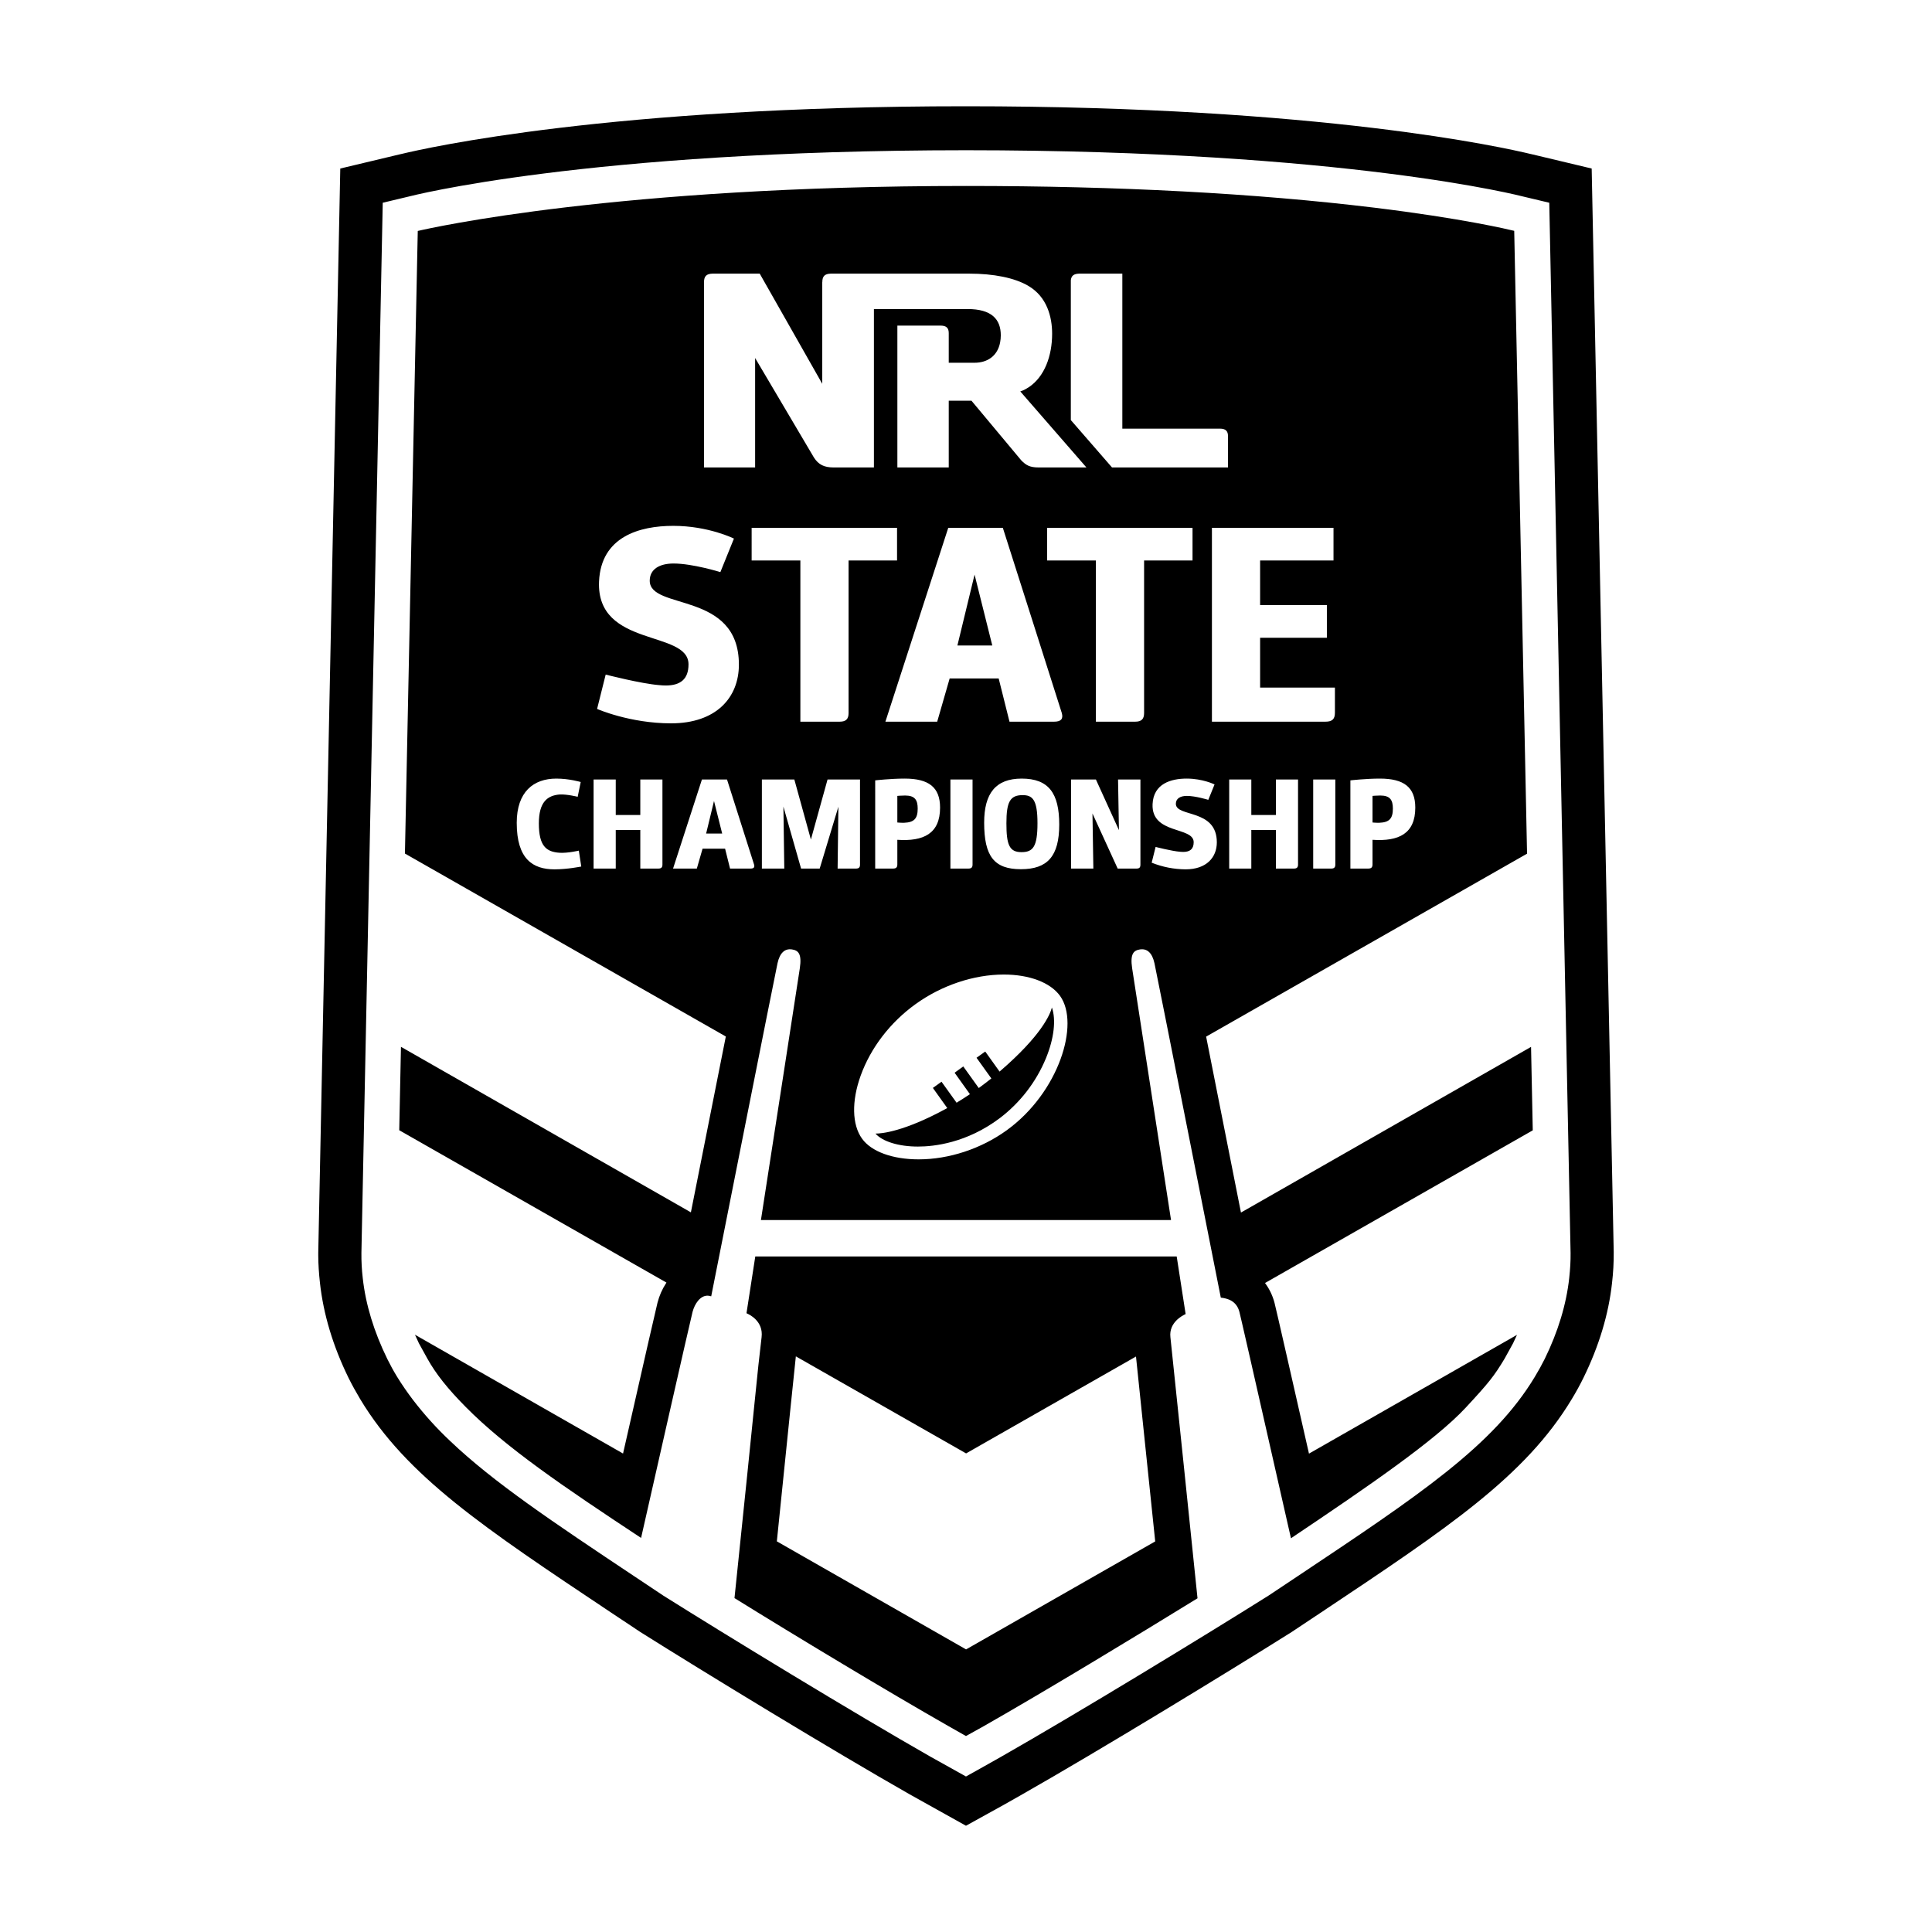 <svg xmlns="http://www.w3.org/2000/svg" clip-rule="evenodd" fill-rule="evenodd" stroke-linejoin="round" stroke-miterlimit="1.414" viewBox="0.0 0.0 100.0 100.0" width="316.228" height="316.228"><path d="m49.991 5.5c-18.402 0-27.894 2.152-29.208 2.468l-.132.03-3.038.725-1.14 56.117v.149c.003.445.031.905.087 1.406.177 1.623.675 3.282 1.483 4.93.175.352.372.71.603 1.097 2.403 3.988 6.376 6.637 12.961 11.029l1.549 1.03c3.279 2.063 9.941 6.126 13.91 8.383.227.13.992.554.992.554l1.941 1.082 1.972-1.091s.739-.415.956-.542c3.974-2.26 10.637-6.323 13.916-8.386l1.549-1.03c6.581-4.388 10.556-7.04 12.96-11.029.232-.383.43-.744.608-1.108.804-1.638 1.303-3.294 1.479-4.91.062-.528.091-1.059.087-1.592l-1.141-56.089-3.037-.725c-.044-.011-.088-.021-.133-.03-1.314-.316-10.806-2.468-29.208-2.468h-.016zm-.85 85.972s-.744-.41-.968-.539c-3.951-2.251-10.57-6.289-13.829-8.337l-1.504-1.002c-4.23-2.819-7.3-4.872-9.537-7.005-.701-.659-1.347-1.374-1.932-2.138-.29-.382-.563-.778-.816-1.187-.184-.3-.353-.61-.509-.926-.692-1.414-1.121-2.821-1.27-4.187-.051-.429-.073-.862-.069-1.294l1.104-54.363 1.359-.324s9.111-2.388 28.829-2.394c19.72.006 28.829 2.394 28.829 2.394l1.362.324 1.103 54.363c.005.399-.019.825-.071 1.297-.15 1.363-.576 2.77-1.264 4.176-.151.305-.32.61-.518.938-2.146 3.562-5.963 6.108-12.287 10.325l-1.498.998c-3.256 2.047-9.876 6.083-13.832 8.336-.216.124-.942.531-.942.531l-.882.493zm-27.517-79.518-.022 1.029-.643 31.196 16.611 9.471-.007.027-1.792 9.02-.01.054-.047-.027-14.96-8.541-.089 4.317 13.831 7.886-.022.036c-.198.301-.347.64-.442 1.007-.067.255-.662 2.864-1.771 7.754l-.012.052-.046-.027-10.724-6.123c.072.164.139.31.204.443l.441.799c.435.781 1.046 1.552 1.983 2.498 2.079 2.103 5.074 4.138 9.076 6.778.453-2.006 2.547-11.249 2.664-11.7.11-.418.391-.84.774-.84.063 0 .127.012.191.035.195-.982 3.305-16.671 3.433-17.243.117-.529.373-.77.748-.713.332.051.515.23.407.969-.075.512-1.38 8.941-2.014 13.039h21.227c-.728-4.712-1.941-12.54-2.014-13.039-.108-.739.075-.918.407-.969.378-.056.632.184.749.713.128.576 3.279 16.528 3.434 17.31.349.039.813.164.963.738.052.201.552 2.371 2.633 11.563l.036.154c4.016-2.694 7.467-5.062 9.047-6.762 1.2-1.294 1.463-1.625 2.009-2.533l.44-.798c.064-.131.131-.275.202-.435l-10.766 6.147-.012-.051c-.762-3.361-1.688-7.435-1.773-7.759-.093-.354-.25-.689-.465-.986l-.026-.035 13.859-7.902-.089-4.319-15.015 8.574-.011-.055c-.542-2.743-1.243-6.285-1.786-9.022l-.007-.028 16.612-9.47-.664-32.238c-.287-.07-2.691-.645-7.247-1.2-6.133-.745-13.236-1.123-21.113-1.123-18.051 0-27.679 2.162-28.392 2.329zm33.802 9.789v-7.241c.027-.235.158-.329.426-.339h2.24v8.023h5.052c.296 0 .416.127.417.382v1.626h-6.004zm-12.866-7.135.003-.005c0-.312.129-.43.439-.44h7.166c1.249 0 2.354.212 3.073.642.953.569 1.217 1.596 1.217 2.47 0 1.143-.391 2.23-1.217 2.772-.218.145-.39.2-.431.213l3.423 3.935h-2.473c-.457 0-.653-.115-.9-.368-.133-.158-2.577-3.087-2.577-3.087h-1.176v3.455h-2.659v-7.342h2.236c.301 0 .423.126.423.386v1.537h1.331c.679 0 1.195-.358 1.328-1.05.023-.122.035-.246.035-.369 0-.833-.475-1.361-1.721-1.361h-4.846v8.199h-2.099c-.47-.003-.766-.14-1.003-.509l-3.047-5.156v5.665h-2.646v-9.587c0-.317.132-.435.442-.445h2.442l3.237 5.702zm-6.923 19.778c0-1.793-4.774-.845-4.631-4.286.101-2.323 2.093-2.882 3.842-2.882 1.821 0 3.14.659 3.14.659l-.702 1.735s-1.434-.445-2.423-.445c-.717 0-1.233.288-1.233.89 0 1.548 4.615.516 4.615 4.343 0 1.706-1.174 3.04-3.511 3.04-2.136 0-3.829-.746-3.829-.746l.445-1.778s1.836.473 2.767.545c.121.012.234.02.342.02.75-.001 1.178-.318 1.178-1.095zm27.092-7.067h6.293v1.691h-3.799v2.307h3.456v1.693h-3.456v2.58h3.872v1.305c0 .329-.145.459-.489.459h-5.877zm-8.529 0h7.525v1.691h-2.507v7.9c0 .314-.145.444-.459.444h-2.036v-8.344h-2.523zm-5.118 0h2.824s3.054 9.576 3.054 9.591c.086.314-.058.444-.401.444h-2.308l-.56-2.237h-2.537l-.645 2.237h-2.681zm-10.177 0h7.526v1.691h-2.509v7.9c0 .314-.143.444-.459.444h-2.036v-8.344h-2.522zm30.991 13.073s.796-.092 1.527-.092c1.245 0 1.832.448 1.832 1.502 0 1.35-.856 1.758-2.214 1.666v1.272c0 .158-.065.217-.224.217h-.921zm-8.111 3.201c0-.823-2.195-.388-2.128-1.969.046-1.067.961-1.324 1.764-1.324.838 0 1.444.303 1.444.303l-.324.797s-.658-.204-1.112-.204c-.33 0-.567.132-.567.408 0 .711 2.121.237 2.121 1.995 0 .785-.541 1.398-1.614 1.398-.603-.003-1.199-.12-1.758-.344l.203-.816s.843.218 1.272.251c.055.005.106.008.156.008.345 0 .543-.145.543-.503zm-10.845-1.014c0-1.516.598-2.279 1.943-2.279 1.396 0 1.943.757 1.943 2.378 0 1.647-.613 2.312-1.984 2.312-1.389 0-1.902-.672-1.902-2.411zm-5.64-2.187s.797-.092 1.527-.092c1.245 0 1.831.448 1.831 1.502 0 1.35-.856 1.758-2.212 1.666v1.272c0 .158-.066.217-.224.217h-.922zm-18.554 2.199c0-1.606.869-2.291 2.048-2.291.672 0 1.264.177 1.264.177l-.157.764s-.554-.137-.923-.119c-.644.047-1.087.39-1.087 1.497 0 1.165.376 1.475 1.075 1.52.408.027.994-.11.994-.11l.126.822s-.706.146-1.384.146c-1.121 0-1.956-.528-1.956-2.406zm41.225-2.245h1.145v4.407c0 .145-.064.204-.209.204h-.936zm-1.931 1.837v-1.837h1.146v4.407c0 .145-.066.204-.21.204h-.936v-1.996h-1.272v1.996h-1.145v-4.611h1.145v1.837zm-8.17-1.837h1.158v4.407c0 .152-.059.204-.203.204h-.974l-1.305-2.852.046 2.852h-1.153v-4.611h1.285l1.192 2.621zm-8.677 0h1.146v4.407c0 .145-.065.204-.211.204h-.935zm-6.359 0h1.68v4.407c0 .145-.059.204-.21.204h-.949l.04-3.201-.968 3.201h-.963l-.915-3.208.046 3.208h-1.16v-4.611h1.68l.857 3.108zm-6.502 0h1.298s1.402 4.399 1.402 4.407c.04.145-.026.204-.184.204h-1.061l-.256-1.028h-1.167l-.296 1.028h-1.231zm-3.19 1.837v-1.837h1.146v4.407c0 .145-.065.204-.211.204h-.935v-1.996h-1.271v1.996h-1.147v-4.611h1.147v1.837zm11.478 16.755c-.522-.722-.548-1.944-.07-3.268.52-1.439 1.527-2.751 2.837-3.695 1.349-.974 3.015-1.533 4.571-1.533 1.323 0 2.411.413 2.91 1.105 1.038 1.44-.057 5.006-2.769 6.962-1.321.953-2.98 1.499-4.55 1.499-1.35 0-2.446-.4-2.929-1.07zm4.935-25.527h1.806l-.917-3.669zm2.537 9.201c0 1.1.144 1.495.778 1.495.599 0 .83-.277.83-1.501 0-1.232-.265-1.45-.771-1.45-.652 0-.837.356-.837 1.456zm18.949-1.416v1.376s.178.019.356.014c.514-.02.698-.218.698-.732 0-.448-.145-.678-.652-.678-.198 0-.402.02-.402.02zm-24.595 0v1.376s.178.019.356.014c.513-.02.698-.218.698-.732 0-.448-.145-.678-.652-.678-.198 0-.402.02-.402.02zm-9.897 1.949h.831l-.423-1.686zm15.222 12.291-.033.029-.742-1.038-.451.323.767 1.07-.029.023c-.184.146-.383.297-.592.451l-.031.022-.801-1.117-.449.325.793 1.11-.033.022c-.217.145-.428.28-.627.401l-.031.019-.779-1.086-.448.321.745 1.042-.039.022c-2.209 1.205-3.364 1.299-3.666 1.299h-.01c.359.411 1.204.672 2.195.672.85 0 2.529-.19 4.229-1.464 1.063-.805 1.892-1.879 2.401-3.112.417-1.019.528-1.984.307-2.621-.095.366-.549 1.452-2.676 3.287zm-12.678 9.599-.455 2.938c.16.067.881.413.782 1.239-.135 1.117-.185 1.621-.375 3.497-.171 1.7-.46 4.544-1.028 10.008 3.136 1.946 7.94 4.841 11.072 6.624l.91.516c.116-.065.731-.405.928-.516 3.113-1.772 7.748-4.576 11.056-6.614-.464-4.506-.931-9.011-1.403-13.516-.086-.764.631-1.125.788-1.195l-.462-2.981zm10.892 20.327-9.776-5.582.003-.025c.337-3.256.543-5.291.701-6.852l.28-2.698 8.812 5.023 8.794-5.014.006.06c.159 1.494.489 4.684.986 9.485l.002.025-.023.013-9.765 5.576z" fill-rule="nonzero"/></svg>